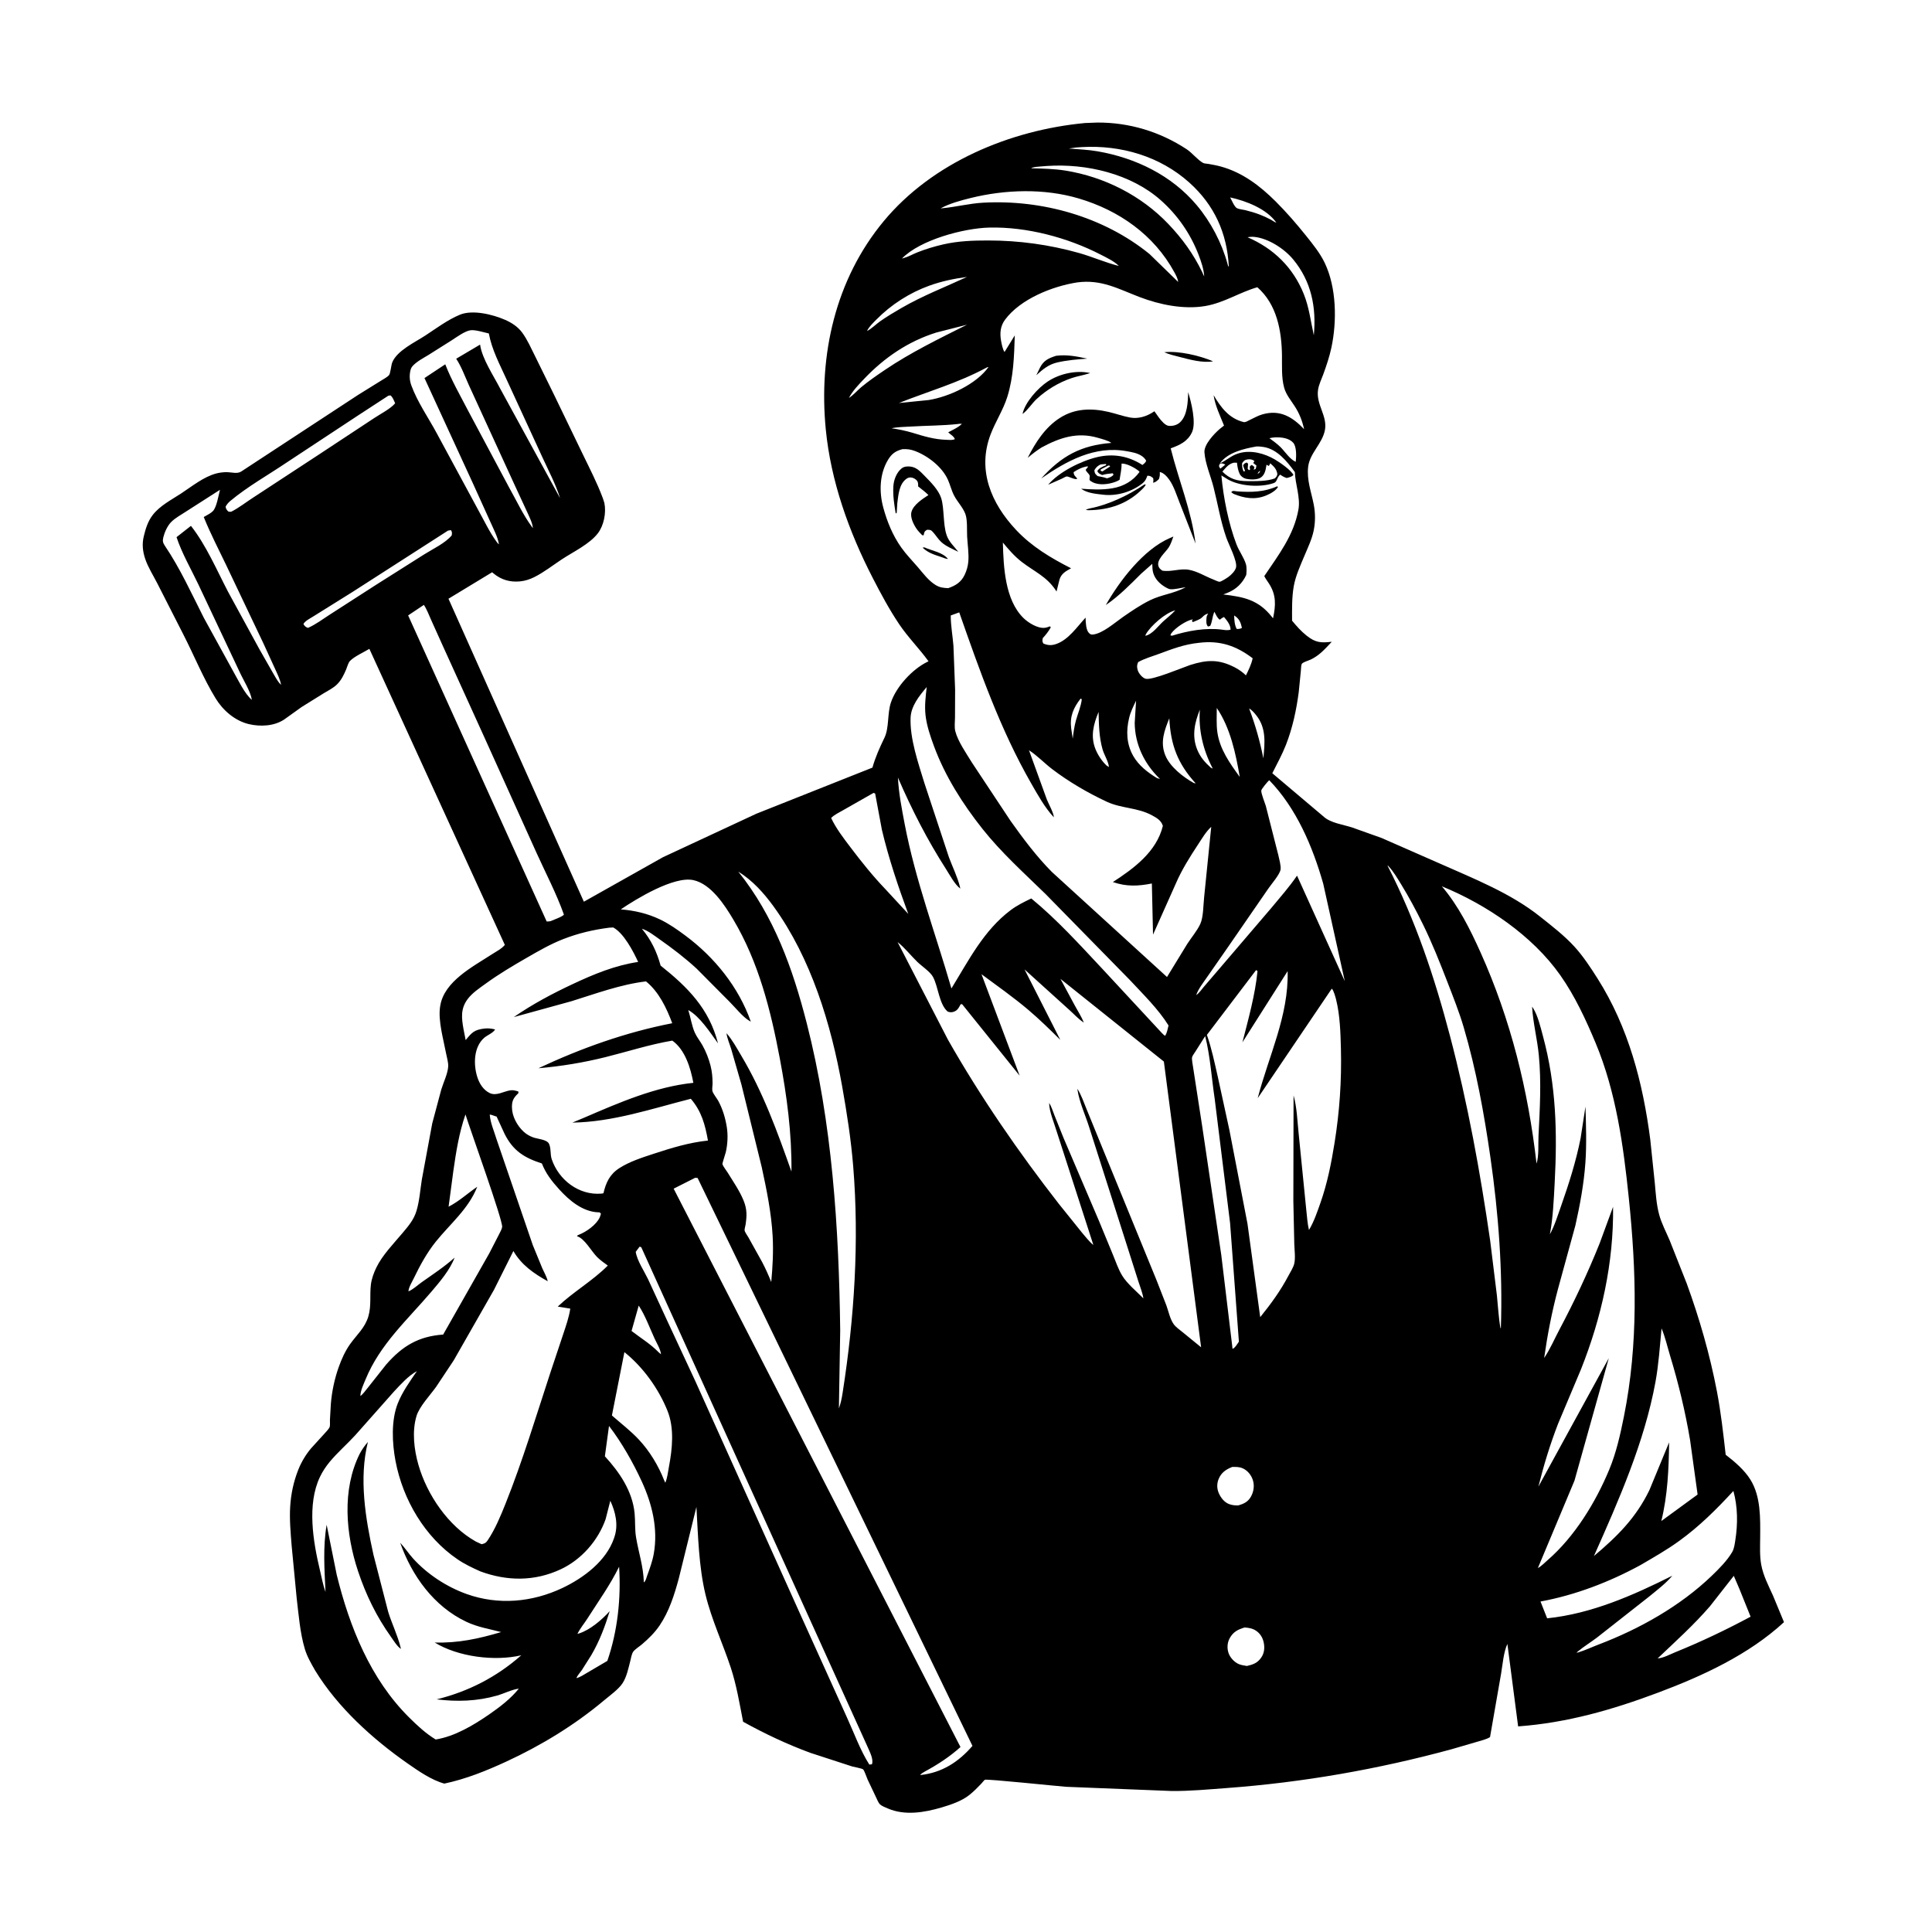 <svg version="1.1" xmlns="http://www.w3.org/2000/svg" style="display: block;" viewBox="0 0 2048 2048" width="1024" height="1024">
<path transform="translate(0,0)" fill="rgb(255,255,255)" d="M 0 0 L 0 2048 L 2048 2048 L 2048 0 L 0 0 z"/>
<path transform="translate(0,0)" fill="rgb(0,0,0)" d="M 334.115 1770.88 C 329.951 1763.59 325.564 1756.1 323.146 1748.01 C 318.011 1730.84 316.583 1711.58 314.46 1693.8 L 309.163 1638.56 C 308.076 1624.82 306.773 1610.81 307.609 1597.03 C 308.425 1583.57 311.212 1570.54 316.18 1558 C 319.387 1549.9 324.064 1542.08 329.645 1535.4 L 344.325 1519.28 C 345.81 1517.63 348.777 1514.58 349.475 1512.58 C 350.054 1510.93 349.669 1507.05 349.745 1505.21 L 350.719 1488.17 C 351.776 1475.09 354.606 1461.7 358.997 1449.32 C 361.997 1440.86 365.979 1431.96 371.238 1424.64 C 378.314 1414.79 386.882 1407.54 390.45 1395.48 C 393.813 1384.11 391.766 1373.2 393.162 1361.73 C 393.911 1355.58 396.205 1349.31 398.898 1343.75 C 405.39 1330.34 417.244 1318.33 426.778 1306.96 C 433.021 1299.51 438.634 1293.08 441.5 1283.55 C 444.682 1272.97 445.427 1261.34 447.152 1250.45 L 458.188 1190.85 L 467.753 1155.01 C 470.001 1147.59 474.671 1138.1 475.107 1130.5 C 475.354 1126.2 473.67 1120.92 472.864 1116.63 C 470.088 1101.83 464.293 1082.22 466.482 1067.36 L 466.714 1066 C 470.934 1040.27 501.188 1024.74 521.302 1011.69 C 525.721 1008.82 531.911 1005.72 535.147 1001.62 L 391.553 687.814 C 385.448 691.462 375.908 695.685 371.047 700.578 C 369.2 702.438 368.017 707.006 366.998 709.447 C 364.587 715.224 361.773 721.086 357.219 725.523 C 353.219 729.42 347.76 732.14 343 734.994 L 319.766 749.454 L 301.058 762.832 C 290.452 769.791 275.92 770.453 263.861 767.6 C 249.001 764.083 236.341 753.048 228.505 740.218 C 215.463 718.863 205.701 694.731 194.264 672.39 L 166.677 618.248 C 162.469 610.029 156.988 601.408 154.007 592.684 C 151.268 584.665 150.412 576.803 152.413 568.496 C 154.344 560.482 156.744 552.605 161.842 545.974 C 169.499 536.014 181.578 529.936 191.899 523.16 C 203.391 515.616 215.925 505.369 229.326 501.872 C 232.999 500.913 237.204 500.428 241 500.518 C 245.627 500.627 251.623 502.517 255.708 499.827 L 379.591 418.626 L 403.5 403.79 C 405.91 402.237 410.526 399.819 412.368 397.676 C 413.939 395.847 414.607 387.166 415.785 384.215 C 420.782 371.694 439.873 362.868 450.766 355.742 C 462.446 348.101 474.603 338.932 487.529 333.603 C 501.04 328.034 522.327 333.331 535.357 339.01 C 542.452 342.102 549.005 346.371 553.631 352.706 C 559.048 360.123 562.947 369.057 567.055 377.235 L 587.399 418.631 L 617.718 481.401 C 624.985 496.453 632.934 511.78 638.775 527.445 L 639.31 528.925 L 640.683 533.263 C 642.747 543.522 640.146 556.923 633.853 565.192 C 625.086 576.714 607.875 584.824 595.771 592.788 C 586.184 599.096 576.395 606.808 566.136 611.883 C 561.509 614.172 556.412 615.805 551.26 616.293 C 540.443 617.318 531.197 614.566 522.938 607.688 L 521.673 606.625 L 475.397 634.685 L 618.923 955.843 L 702.767 908.677 L 801.743 862.585 L 924.828 813.697 C 927.937 802.622 932.499 792.512 937.5 782.169 C 942.712 771.392 940.415 756.647 944.404 744.713 C 950.021 727.907 967.112 709.406 982.861 701.687 L 984.268 701.008 C 974.418 687.382 962.483 675.574 953.046 661.5 C 942.578 645.887 933.702 629.298 925.107 612.603 C 899.901 563.641 880.709 510.15 875.357 455.093 C 867.694 376.266 885.417 296.386 936.752 234.473 C 988.371 172.218 1070.89 137.858 1150.15 130.411 L 1163.36 129.913 C 1197.21 129.793 1229.45 139.557 1257.76 158.092 C 1263.85 162.074 1269.48 169.548 1275.47 172.795 C 1276.55 173.38 1279.67 173.521 1280.96 173.751 C 1285.32 174.53 1289.69 175.305 1293.97 176.472 C 1316.9 182.721 1335.58 196.919 1352.16 213.443 C 1363.56 224.807 1374.26 237.136 1384.32 249.699 C 1391.53 258.711 1399.11 268.008 1404.16 278.454 C 1416.84 304.668 1417.3 340.616 1411.33 368.524 C 1409.27 378.134 1406.06 387.675 1402.69 396.888 C 1400.74 402.208 1397.96 407.772 1397.16 413.406 C 1394.94 429.131 1407.46 440.816 1404.42 456.168 C 1401.58 470.461 1388.41 480.398 1386.7 494.793 C 1385.03 508.941 1390.08 521.566 1392.68 535.151 C 1394.38 544.036 1394.38 553.145 1392.64 562.029 C 1390.8 571.394 1386.35 580.584 1382.66 589.367 C 1378.42 599.494 1373.48 610.233 1371.5 621.078 C 1369.34 632.889 1369.62 645.987 1369.65 657.943 C 1374.3 663.617 1379.16 669.072 1384.9 673.67 C 1394.35 681.244 1400.13 681.664 1411.73 680.292 C 1404.86 687.674 1398.47 694.98 1389.12 699.291 C 1387.09 700.226 1380.5 702.144 1379.8 704.026 C 1379.14 705.837 1379.16 709.349 1378.94 711.344 L 1376.7 733.765 C 1374.2 752.719 1370.17 771.631 1363.2 789.464 C 1359.14 799.836 1353.7 809.725 1348.7 819.668 L 1403.5 865.988 C 1410.44 872.291 1423.94 874.156 1433 877.057 L 1464.43 888.251 L 1526.12 915.329 C 1562.37 931.454 1601.28 946.714 1632.51 971.599 C 1645.04 981.59 1658.16 991.639 1668.99 1003.5 C 1678.26 1013.65 1686.19 1025.78 1693.53 1037.37 C 1726.26 1089.06 1741.57 1147.87 1749.36 1208.04 L 1754.15 1253.97 C 1755.19 1265.26 1755.84 1276.75 1758.83 1287.73 C 1761.35 1297.01 1766.25 1306.13 1769.98 1315 L 1787.99 1360.53 C 1801.51 1397.6 1812.59 1436.15 1820.01 1474.94 C 1824.26 1497.18 1826.75 1519.61 1829.29 1542.09 C 1838.86 1549.47 1849.07 1558.13 1855.52 1568.49 C 1866.6 1586.29 1866 1609.36 1865.86 1629.61 C 1865.8 1639.14 1865.24 1649.31 1866.98 1658.69 C 1869.14 1670.37 1874.64 1680.77 1879.49 1691.49 L 1891.1 1719.56 C 1853.74 1754.05 1804.84 1776.57 1757.67 1794.26 C 1709.1 1812.47 1661.22 1826.24 1609.28 1830.05 L 1597.89 1742.62 C 1593.78 1751.57 1592.87 1764.45 1591.22 1774.14 L 1579.48 1841.42 C 1575.64 1843.85 1570.34 1844.94 1566.01 1846.31 L 1538.45 1854.34 C 1460.58 1875.52 1381 1889.44 1300.5 1895.4 C 1281.12 1896.83 1261.25 1898.73 1241.82 1898.53 L 1130.14 1894.08 C 1120.49 1893.38 1046.56 1885.63 1044.04 1886.61 C 1043.45 1886.84 1040.82 1890.11 1040.2 1890.77 C 1036.22 1894.97 1032.03 1899.18 1027.5 1902.79 C 1019.44 1909.22 1007.91 1913.1 998.153 1915.97 C 979.787 1921.37 959.129 1924.86 941 1917 C 938.523 1915.93 934.655 1914.46 932.778 1912.65 C 931.018 1910.94 929.529 1907 928.437 1904.77 L 919.649 1886.27 C 918.737 1884.27 916.322 1876.88 914.929 1875.62 C 913.762 1874.57 905.124 1873.05 903.217 1872.48 L 859 1858.08 C 834.448 1849.05 810.612 1837.78 787.723 1825.13 C 783.972 1805.94 780.718 1786.09 774.57 1767.52 C 766.04 1741.77 754.231 1716.7 747.863 1690.34 C 740.703 1660.7 739.997 1627.83 738.236 1597.42 L 719.547 1673.25 C 714.868 1690.51 709.336 1708.13 699.216 1723.06 C 693.967 1730.81 687.578 1736.98 680.52 1743.05 C 678.031 1745.19 672.938 1748.38 671.186 1750.95 C 669.514 1753.4 668.841 1757.97 668.093 1760.86 C 666.142 1768.39 664.318 1777.47 660.071 1784.08 C 655.838 1790.68 646.411 1797.36 640.295 1802.49 C 609.123 1828.66 573.53 1850.34 536.648 1867.37 C 515.603 1877.09 493.729 1885.9 470.995 1890.69 C 457.398 1886.96 443.651 1877.41 432.207 1869.42 C 394.879 1843.35 358.014 1809.93 334.115 1770.88 z M 996.005 221.751 L 997.052 220.905 L 998.953 220.74 C 1013.53 219.374 1027.52 215.659 1042.33 214.851 C 1104.64 211.452 1169.86 229.666 1218.6 269.339 L 1248.89 298.868 L 1249.75 299.995 L 1248.89 298.868 C 1248.47 295.157 1246.55 291.661 1244.78 288.419 C 1223.22 248.919 1186.15 222.99 1143.49 210.377 C 1106.82 199.537 1065.61 200.809 1028.74 209.952 C 1018.29 212.542 1006.53 215.711 997.052 220.905 L 996.005 221.751 z M 1352.98 236 L 1354 237 L 1355.07 237.923 L 1355.99 238.788 L 1355.07 237.923 L 1354 237 L 1352.98 236 C 1342.61 221.291 1320.86 212.955 1304.01 209.267 C 1305.55 212.066 1308.5 219.322 1311.24 220.7 C 1313.46 221.82 1317.5 222.124 1320 222.745 C 1325.15 224.025 1330.33 225.545 1335.3 227.437 C 1339.28 228.955 1343.25 230.769 1347.01 232.764 C 1348.64 233.626 1351.24 235.64 1352.98 236 z M 955.005 274.87 L 956.13 274.028 L 957.874 273.578 C 962.857 272.218 967.565 269.454 972.369 267.54 C 981.323 263.975 990.633 261.195 1000.02 259.047 C 1015.83 255.431 1031.44 254.907 1047.56 254.911 C 1080.13 254.92 1112.35 259.333 1143.71 268.16 C 1157.88 272.15 1171.8 278.369 1185.91 281.898 L 1186.99 282.753 L 1185.91 281.898 L 1185.52 281.417 C 1180.55 276.629 1172.78 272.999 1166.7 269.869 C 1131.64 251.803 1088.38 240.311 1048.77 241.236 C 1021.57 241.871 975.269 254.275 956.13 274.028 L 955.005 274.87 z M 918.065 351.974 L 919.077 350.889 C 923.647 348.692 928.738 343.542 933.046 340.53 C 940.287 335.465 947.94 330.903 955.587 326.481 C 978.178 313.416 1001.47 304.514 1024.98 293.569 C 1011.35 295.379 998.179 298.127 985.219 302.787 C 964.252 310.328 944.728 322.828 929.054 338.712 C 925.456 342.358 921.273 346.21 919.077 350.889 L 918.065 351.974 z M 952.846 427.215 L 984.438 424.059 C 1006.17 420.507 1034.83 407.299 1047.89 389.045 L 1048.98 388.056 L 1047.89 389.045 C 1046.01 389.481 1046.67 389.192 1045.07 390.053 C 1015.56 405.921 983.789 414.964 952.846 427.215 z M 899.005 422.776 L 899.892 421.808 C 904.32 419.163 908.924 413.748 913.009 410.356 C 920.914 403.794 929.46 397.932 937.964 392.174 C 965.296 373.669 995.586 358.976 1025.06 344.204 L 992.37 352.55 C 962.68 361.921 937.735 378.877 916.298 401.315 C 910.424 407.462 903.853 414.223 899.892 421.808 L 899.005 422.776 z M 1328.01 498.768 L 1329.02 498 L 1331.16 496.967 L 1331.89 493.5 L 1328.5 490.807 L 1329.77 488.71 C 1327.57 486.981 1325.37 486.636 1322.5 486.993 C 1319.49 487.369 1318.28 488.638 1316.68 491 C 1316.6 494.479 1316.81 496.579 1318.25 499.768 L 1319.86 499.253 C 1318.99 497.325 1318.4 495.513 1317.76 493.5 C 1318.79 491.132 1319.3 491.387 1321.5 490.244 L 1323.02 491.5 L 1322.61 497 L 1324 498.42 L 1325.32 497.5 C 1324.51 495.372 1324.66 496.531 1325.09 494 L 1327 492.847 L 1329.77 495 L 1329.02 498 L 1328.01 498.768 z M 1332.01 502.755 L 1333 502 L 1334.57 501.559 L 1335.99 499.005 C 1334.26 499.859 1334.09 500.462 1333 502 L 1332.01 502.755 z M 564.902 559.867 L 565.754 560.995 L 564.902 559.867 C 564.314 554.048 561.486 548.717 559.122 543.442 L 546.033 515.173 L 518.219 454.513 L 496.863 407.899 C 492.825 398.962 489.002 388.394 483.588 380.273 L 508.918 365.293 L 509.059 366.252 C 511.441 380.752 523.023 398.074 529.825 411.211 L 593.696 528.051 C 589.017 512.981 581.241 498.48 574.692 484.143 L 536.895 402.026 C 529.657 386.073 521.392 370.798 518.19 353.47 C 513.076 352.371 503.848 349.397 498.79 350.079 C 492.856 350.878 483.984 357.393 478.998 360.613 L 454.262 376.223 C 448.642 379.647 442.229 382.918 437.672 387.709 C 435.999 389.468 435.356 391.155 434.892 393.5 C 433.859 398.716 434.239 403.601 436.059 408.602 C 442.51 426.332 454.423 443.23 463.316 459.893 L 506.819 540.384 C 512.947 551.376 519.037 564.305 526.445 574.372 C 527.159 575.342 527.905 576.332 528.922 576.988 L 529.75 577.995 L 528.922 576.988 C 527.646 569.171 523.328 561.212 520.155 553.988 L 501.133 512 L 449.967 400.762 L 471.991 386.183 C 478.615 403.222 487.979 419.421 496.376 435.654 L 539.711 516.802 C 547.334 530.369 554.629 546.009 563.83 558.446 L 564.902 559.867 z M 1214.08 673.969 C 1221.49 672.526 1227.67 663.623 1233.12 658.64 C 1237.37 654.75 1242.01 651.277 1245.88 646.992 L 1246.99 646.141 L 1245.88 646.992 C 1235.72 649.313 1219.48 663.547 1214.56 672.526 L 1214.08 673.969 L 1213.14 674.905 L 1214.08 673.969 z M 297.952 725.952 L 298.751 726.995 L 297.952 725.952 C 296.843 719.897 294.005 714.403 291.5 708.821 L 279.237 682.023 L 239.683 598.864 C 231.596 582.058 222.951 565.371 215.981 548.061 L 217.734 547.072 C 220.335 545.591 223.597 543.952 225.685 541.793 C 229.718 537.623 231.63 524.972 233.197 519.208 L 197.071 542.34 C 191.996 545.719 185.545 549.128 181.351 553.472 C 177.39 557.574 174.425 564.177 173.091 569.719 C 172.201 573.413 172.685 575.455 174.762 578.531 C 190.993 602.566 202.961 629.034 216.035 654.866 L 247.544 712.217 C 252.564 720.977 259.344 735.489 266.996 741.88 L 267.854 742.995 L 266.996 741.88 C 265.57 732.747 257.92 720.877 254.031 712.342 L 210.134 619.225 C 202.339 602.911 192.856 586.567 187.139 569.41 L 202.411 557.435 C 218.46 577.835 229.732 604.231 241.722 627.256 L 275.007 688.22 L 288.935 712.634 C 291.34 716.607 293.765 721.59 296.97 724.956 L 297.952 725.952 z M 1324.13 751.058 C 1330.71 768.464 1335.56 785.581 1339.22 803.846 C 1340.74 787.737 1342.56 771.791 1331.61 758.169 C 1329.63 755.703 1326.96 752.489 1324.13 751.058 L 1323.24 750.005 L 1324.13 751.058 z M 1231.56 1094.97 C 1232.63 1096.17 1233.71 1097.08 1235 1098.05 C 1237.16 1095 1237.74 1090.67 1238.69 1087.06 C 1228 1069.78 1211.54 1053.75 1197.67 1038.83 L 1108.39 947.758 C 1085.35 925.265 1061.6 904.016 1041.5 878.693 C 1020.47 852.195 1001.88 822.903 990.099 791.081 C 986.192 780.53 982.339 769.242 981.086 758.007 C 979.976 748.054 981.246 738.166 982.358 728.27 C 978.317 733.123 974.236 737.956 971.019 743.411 C 967.921 748.662 965.564 754.337 965.28 760.5 C 964.256 782.692 973.468 809.079 979.865 830 L 1005.86 908.598 C 1009.57 918.742 1015.08 929.751 1017.57 940.128 L 1017.98 941.967 C 1012.11 937.58 1007.06 927.923 1003.11 921.755 C 982.977 890.364 966.674 858.457 951.85 824.274 C 952.663 840.767 955.924 857.425 959.02 873.626 C 970.446 933.407 991.742 989.617 1008.54 1047.81 C 1026.81 1018.09 1042.73 986.295 1071.37 964.785 C 1078.16 959.686 1085.57 956.056 1093.21 952.407 C 1120.51 974.861 1144.29 1001.15 1168.41 1026.88 L 1231.56 1094.97 z M 1267.01 1055.99 L 1268.02 1054.85 C 1271.16 1052.77 1273.95 1048.6 1276.43 1045.7 L 1293.25 1026.1 L 1347.74 962.374 C 1357.01 951.195 1366.72 940.231 1374.91 928.227 L 1425.55 1040.11 L 1402.67 936.743 C 1391.45 897.34 1374.24 856.768 1345.44 827.042 C 1343.88 828.268 1337.24 836.311 1337.02 837.95 C 1336.64 840.904 1340.85 851.059 1341.79 854.233 L 1355.13 906.667 C 1355.93 910.497 1358.09 917.939 1357.44 921.785 C 1356.53 927.136 1347.91 936.942 1344.71 941.597 L 1301.77 1003.86 L 1279.23 1036.25 C 1275.25 1042.07 1270.33 1048.18 1268.02 1054.85 L 1267.01 1055.99 z M 1669.01 1569.55 L 1630.21 1662.2 C 1633.8 1660.36 1637.4 1656.53 1640.49 1653.86 C 1669.21 1628.93 1691.4 1592.65 1705.9 1557.74 C 1713.35 1539.8 1717.62 1520.49 1721.43 1501.5 C 1736.87 1424.6 1734.6 1347.23 1726.57 1269.59 C 1720.84 1214.21 1713.08 1157.56 1691.48 1105.78 C 1681.12 1080.97 1669.51 1055.84 1654 1033.81 C 1624.36 991.682 1575.68 958.887 1528.4 939.501 C 1545.94 960.044 1558.3 984.852 1569.33 1009.36 C 1601.52 1080.91 1619.93 1155.69 1628.79 1233.48 C 1631.45 1225.34 1630.45 1212.76 1630.88 1204 C 1632.3 1175.19 1633.97 1147.46 1631.22 1118.58 C 1629.58 1101.48 1625.01 1084.12 1624.09 1067.16 L 1625.24 1068.79 C 1630.38 1077.08 1633.07 1089.01 1635.62 1098.43 C 1649.69 1150.35 1650.87 1200.8 1648.01 1254.08 C 1647.04 1272.01 1646.28 1290.79 1642.93 1308.44 C 1648.04 1299.09 1651.39 1288.1 1654.94 1278.02 C 1663.13 1254.79 1670.73 1230.75 1675.51 1206.55 L 1680.67 1172.99 C 1681.24 1192.84 1681.99 1213.12 1680.55 1232.93 C 1678.96 1255.04 1674.83 1277.39 1669.98 1299 L 1651.51 1366.43 C 1645.06 1390.56 1640.38 1414.82 1636.87 1439.51 C 1643.11 1430.38 1647.81 1419.29 1653.01 1409.5 C 1668.82 1379.72 1683.14 1349.33 1695.69 1318.02 L 1709.92 1279.28 C 1710.66 1338.41 1697.71 1396.72 1675.92 1451.5 L 1651.72 1509 C 1643.23 1530.89 1636.42 1553.15 1630.75 1575.92 L 1705.39 1439.68 L 1669.01 1569.55 z M 770.098 1095.23 C 776.261 1102.19 780.966 1110.98 785.725 1118.96 C 808.96 1157.93 823.913 1199.43 838.973 1241.94 C 839.392 1201.27 834.15 1161.9 826.63 1122 C 816.985 1070.83 804.127 1019.72 777.21 974.54 C 768.112 959.271 753.708 937 734.959 932.963 C 714.327 928.522 674.586 952.754 658.056 963.981 C 672.603 965.136 686.512 968.353 699.741 974.695 C 709.363 979.308 718.013 985.435 726.547 991.779 C 757.44 1014.74 782.974 1046.29 795.892 1082.96 L 794.553 1082.23 C 787.474 1078.19 779.428 1067.99 773.457 1062.02 L 738.388 1026.73 C 726.146 1015.47 712.863 1005.3 699.248 995.758 C 693.783 991.928 686.899 986.405 680.421 984.539 C 690.255 996.302 696.202 1008.84 700.282 1023.58 C 729.153 1046.55 751.752 1069.29 761.133 1106.01 C 752.813 1094.59 742.086 1077.65 729.597 1070.68 C 732.032 1078.26 733.306 1087.37 736.461 1094.5 C 738.605 1099.34 742.113 1103.54 744.69 1108.15 C 748.355 1114.71 751.414 1122.51 753.239 1129.78 C 754.817 1136.07 755.301 1141.84 755.353 1148.29 C 755.372 1150.68 754.692 1154.26 755.15 1156.42 C 755.739 1159.19 760.012 1164.36 761.499 1167.15 C 766.122 1175.82 768.787 1184.75 770.384 1194.42 C 771.823 1203.14 771.347 1212.93 769.343 1221.5 C 768.968 1223.11 765.586 1233.15 765.818 1234 C 766.479 1236.42 769.882 1240.59 771.274 1242.86 C 777.124 1252.39 784.01 1262.26 788.225 1272.62 C 791.991 1281.88 791.795 1288.9 790.289 1298.43 C 790.056 1299.91 789.091 1303.02 789.317 1304.36 C 789.634 1306.24 792.31 1309.79 793.367 1311.71 L 807.846 1337.73 C 811.51 1344.66 814.637 1351.73 817.552 1359 C 819.037 1342.85 819.944 1326.66 819.044 1310.44 C 817.674 1285.72 812.69 1261.29 807.449 1237.15 L 785.951 1149.69 L 775.082 1111.98 C 773.466 1106.63 770.797 1100.68 770.098 1095.23 z M 1142.05 1154.13 C 1146.24 1160.7 1148.86 1168.51 1151.8 1175.72 L 1167.33 1213.8 L 1225.96 1357 L 1236.38 1383.71 C 1238.64 1389.93 1240.3 1398.35 1244.2 1403.73 C 1246.5 1406.92 1250.52 1409.61 1253.58 1412.14 L 1273.23 1428.17 L 1233.75 1125.3 L 1124.12 1037.64 L 1139.38 1065.94 C 1142.6 1071.96 1146.39 1077.63 1148.93 1083.98 L 1147.61 1083.09 C 1142.55 1079.6 1138.08 1074.6 1133.46 1070.5 L 1086.06 1027.64 L 1123.96 1102.3 C 1112.94 1091.37 1101.73 1080.36 1089.88 1070.34 C 1074.26 1057.14 1056.9 1044.89 1040.42 1032.7 L 1080.88 1140.27 L 1019.91 1064.5 L 1018.37 1064.5 C 1016.26 1068.34 1015.03 1071.36 1010.45 1072.68 C 1008.22 1073.32 1006.62 1073.03 1004.5 1072.27 C 995.381 1064.35 994.658 1045.87 988.938 1035.42 C 986.021 1030.08 976.779 1023.91 972.263 1019.5 C 965.377 1012.78 958.989 1004.55 951.473 998.628 L 976.891 1047.9 L 1004.86 1102.12 C 1039.23 1162.63 1079.85 1221.53 1122.61 1276.38 L 1147.4 1307.2 C 1151.03 1311.38 1154.74 1316.33 1159.03 1319.77 L 1120.29 1199.86 C 1117.67 1191 1112.1 1178.02 1112.13 1169.18 C 1114.55 1172.85 1116.09 1178.02 1117.71 1182.12 L 1127.38 1206.24 L 1165.09 1294.53 L 1179.78 1330.15 C 1182.76 1337.36 1185.45 1345.45 1189.5 1352.09 C 1194.83 1360.84 1204.83 1368.97 1212.04 1376.33 C 1211.16 1370.39 1208.53 1364.09 1206.72 1358.34 L 1195.76 1323.88 L 1154.77 1195.47 C 1150.87 1182.89 1144.18 1168.46 1142.25 1155.62 L 1142.05 1154.13 z M 505.884 1258.02 C 496.725 1281.45 477.351 1297.13 461.99 1316.19 C 452.642 1327.8 445.087 1341.6 438.656 1354.99 C 436.767 1358.92 433.131 1364.7 432.984 1368.9 L 432.148 1369.81 L 432.984 1368.9 C 437.735 1367.01 442.759 1362.23 447.027 1359.21 C 458.84 1350.85 471.088 1342.85 481.875 1333.16 C 477.013 1346.14 466.196 1358.8 457.282 1369.27 C 431.843 1399.14 402.727 1425.05 387.541 1462.16 C 385.465 1467.23 381.992 1474.4 382.028 1479.87 L 381.247 1480.99 L 382.028 1479.87 C 384.851 1477.8 387.391 1474.08 389.639 1471.38 L 409.33 1446.5 C 426.491 1426.84 443.599 1416.54 469.769 1414.69 L 518.651 1328.58 L 528.81 1308.84 C 529.872 1306.62 531.948 1303.12 532.304 1300.74 C 533.301 1294.09 498.236 1196.87 493.413 1181.34 C 486.651 1200.82 483.492 1220.85 480.575 1241.2 L 475.526 1279.15 C 486.82 1273.35 495.587 1265.06 505.884 1258.02 z M 611.104 1732.87 L 612.085 1732 L 613.735 1731.53 C 625.48 1727.86 638.141 1716.96 646.295 1707.92 C 641.22 1724.4 635.578 1739.46 626.86 1754.42 L 616.766 1770.39 C 615.085 1772.8 611.907 1776.22 611.049 1778.91 L 610.087 1779.76 L 611.049 1778.91 C 615.242 1777.81 619.13 1775.08 622.86 1772.92 L 643.804 1760.62 C 654.694 1729.16 658.44 1693.9 656.276 1660.78 C 646.717 1680.27 634.4 1697.33 622.777 1715.58 C 619.285 1721.06 614.931 1726.15 612.085 1732 L 611.104 1732.87 z M 1670.01 1752.75 L 1671.13 1751.86 C 1671.96 1751.79 1672.43 1751.78 1673.29 1751.52 C 1680.55 1749.31 1687.87 1745.82 1695 1743.1 C 1738.03 1726.7 1781.13 1702.5 1814.51 1670.42 C 1822.05 1663.18 1830.85 1654.36 1836.16 1645.27 C 1838.3 1641.61 1838.84 1636.86 1839.5 1632.72 C 1842.23 1615.49 1842.12 1597.33 1837.48 1580.48 C 1819.43 1600.07 1801.38 1618.02 1779.71 1633.68 C 1766.74 1643.06 1752.67 1651.04 1738.85 1659.11 C 1706.12 1676.97 1669.75 1690.93 1633.01 1697.67 L 1640.03 1715.49 C 1687.15 1710.58 1730.84 1691.28 1772.73 1670.32 C 1766.02 1678.43 1756.11 1685.89 1747.96 1692.59 L 1693 1735.79 C 1686.32 1740.87 1678.75 1745.46 1672.37 1750.8 L 1671.13 1751.86 L 1670.01 1752.75 z M 1756.13 1758.79 L 1757.16 1757.98 C 1763.17 1757.64 1770.51 1753.59 1776.18 1751.29 C 1803.42 1740.25 1829.8 1727.63 1855.71 1713.76 L 1843.8 1684.22 L 1837.9 1670.45 L 1812.65 1702.68 C 1795.31 1722.71 1776.29 1739.82 1757.16 1757.98 L 1756.13 1758.79 z M 509.211 1665.74 C 500.907 1662.02 492.708 1658.16 485.158 1653.04 C 450.25 1629.37 427.026 1589.6 419.256 1548.69 C 415.677 1529.86 414.48 1505.71 421.71 1487.53 C 426.562 1475.33 434.58 1464.21 441.954 1453.43 C 432.789 1458.47 424.967 1467.28 417.842 1474.87 L 376.46 1521.55 C 367.713 1531.08 357.696 1539.7 349.47 1549.66 C 345.414 1554.57 341.906 1559.84 339.159 1565.59 C 325.265 1594.69 331.887 1634.07 339.103 1664.34 C 340.949 1672.08 342.385 1680.11 345.059 1687.6 C 343.958 1663.59 342.2 1640.24 346.259 1616.32 L 356.942 1669.37 C 370.533 1724.58 392.692 1779.88 433.654 1820.54 C 442.336 1829.16 451.341 1837.58 461.845 1843.94 C 482.229 1840.67 502.342 1828.56 519.059 1816.98 C 530.079 1809.35 541.516 1800.55 549.965 1790.05 L 550.939 1789.24 L 549.965 1790.05 C 542.776 1790.87 534.09 1795.33 526.959 1797.36 C 505.673 1803.44 484.669 1804.02 462.845 1801.41 C 496.674 1793.02 526.397 1777.73 552.574 1754.67 C 524.326 1761.26 485.624 1756.37 460.803 1741.14 C 485.743 1741.87 507.484 1737.1 531.274 1730.06 C 518.377 1726.65 506.57 1724.95 494.271 1719.13 C 459.913 1702.85 436.632 1670.51 424.2 1635.37 C 429.125 1640.53 433.028 1646.73 437.849 1652.05 C 452.938 1668.7 473.303 1682.06 494.44 1689.66 C 528.201 1701.79 564.191 1698.5 596.215 1683.32 C 618.453 1672.78 642.482 1654.92 650.83 1630.74 L 651.348 1629.16 C 655.653 1616.33 652.444 1602.78 646.96 1590.88 L 641.947 1610.5 C 633.939 1633.16 616.341 1653.22 594.5 1663.46 C 566.703 1676.48 537.676 1676.21 509.211 1665.74 z M 1140.48 156.368 L 1133 157.436 C 1143.15 158.253 1153.5 158.661 1163.54 160.407 C 1203.87 167.424 1241.92 185.836 1268.56 217.464 C 1283.45 235.135 1295.18 257.487 1301.25 279.813 L 1301.87 282.099 L 1302.6 282.5 C 1300.71 247.131 1287.29 217.355 1260.73 193.54 C 1229.6 165.631 1188.3 153.577 1146.85 155.927 L 1140.48 156.368 z M 1104.14 176.381 C 1100.87 176.772 1095.76 176.678 1093 178.357 C 1105.21 178.709 1117.41 178.913 1129.49 180.85 C 1170.62 187.444 1209.81 207.303 1238.56 237.5 C 1253.24 252.91 1264.95 269.039 1274.26 288.2 C 1274.98 289.825 1275.63 291.454 1276.51 292.995 C 1276.07 285.238 1273.22 276.963 1270.41 269.738 C 1261.77 247.513 1248.32 228.104 1230.5 212.273 C 1198.86 184.157 1151.44 173.148 1110.07 175.931 L 1104.14 176.381 z M 1322.45 251.5 C 1350 263.33 1370.69 283.498 1381.99 311.5 C 1387.75 325.793 1389.38 340.551 1392.7 355.412 C 1395.49 325.748 1390.17 298.355 1370.76 274.918 C 1361.43 263.648 1344.43 252.605 1329.62 251.127 C 1327.26 250.891 1324.79 251.049 1322.45 251.5 z M 1142.07 299.333 C 1115.86 303.337 1081.67 316.873 1065.35 338.943 C 1060.37 345.682 1059.72 353.246 1061.18 361.331 C 1061.77 364.602 1062.93 370.499 1064.85 373.131 L 1075.71 355.547 C 1075 377.517 1074.43 399.448 1067.81 420.614 C 1063.48 434.472 1055.28 446.853 1050.11 460.396 C 1035.64 498.314 1050.68 533.617 1077.07 561.717 C 1093.78 579.512 1113.79 591.386 1135.39 602.407 L 1134.22 603.039 C 1129.06 605.886 1124.85 608.534 1123.08 614.477 L 1119.97 627.017 L 1119.26 625.923 C 1109.5 611.023 1096.37 605.953 1082.9 595.5 C 1075.4 589.681 1069.1 582.405 1063.08 575.113 C 1063.76 600.821 1065.25 635.881 1084.91 655.132 C 1090.05 660.165 1100.05 666.397 1107.56 665.5 C 1109.41 665.279 1111.26 664.593 1113 663.947 L 1113.89 665 C 1111.42 669.409 1108.71 672.785 1105.34 676.5 C 1104.95 679.261 1104.68 679.681 1105.95 682.107 C 1110.82 684.25 1114.93 684.378 1119.98 682.546 C 1132.88 677.877 1141.73 664.421 1150.76 654.72 L 1150.79 655.864 C 1150.92 659.924 1151.21 667.727 1154.21 670.852 C 1155.7 672.403 1156.63 672.869 1158.69 672.624 C 1169.1 671.385 1181.7 660.064 1190.44 654.001 C 1199.56 647.679 1208.74 641.426 1218.69 636.463 C 1231.1 630.27 1244.62 629.256 1256.9 622.462 C 1252.33 623.053 1244.62 625.137 1240.28 624.548 C 1237.77 624.207 1233.1 621.128 1231.09 619.506 C 1225.78 615.212 1222.2 609.794 1221.68 602.895 L 1221.44 597.701 L 1209.71 608.08 C 1197.79 619.943 1186.16 631.867 1172.21 641.377 C 1186.76 615.736 1212.28 582.253 1240.17 570.35 L 1243.84 568.749 C 1242.43 572.57 1241.09 576.929 1238.85 580.343 C 1235.09 586.071 1225.22 593.714 1228.25 600.807 C 1229.07 602.732 1230.39 603.618 1232 604.873 C 1241.21 606.594 1250.84 602.281 1260.3 604.008 C 1269.52 605.691 1277.36 610.851 1285.97 614.205 C 1287.31 614.725 1291.51 616.768 1292.75 616.718 C 1294.53 616.645 1300.7 612.634 1302.25 611.502 C 1305.2 609.339 1309.4 605.232 1310.25 601.502 C 1311.79 594.79 1302.37 576.897 1299.97 570 C 1293.78 552.277 1290.99 534.454 1286.41 516.429 C 1283.4 504.56 1277.66 491.708 1276.76 479.517 C 1276.15 471.234 1287.18 459.709 1292.86 454.804 L 1297.52 451.11 C 1293.36 440.756 1288.12 430.008 1286.47 418.893 C 1294.08 431.789 1302.7 443.452 1318.09 447.375 C 1320.31 447.941 1322.63 446.205 1324.69 445.235 C 1329.23 443.096 1333.63 440.522 1338.48 439.164 C 1356.97 433.99 1370.08 442.003 1382.4 454.94 C 1380.38 445.868 1377.46 438.427 1372.42 430.593 C 1368.36 424.294 1363.25 418.296 1361.24 410.934 C 1358.26 399.963 1359.09 388.031 1358.94 376.759 C 1358.59 350.605 1353.53 322.556 1332.82 304.494 C 1313.83 309.919 1297.67 320.955 1277.76 324.38 C 1255.03 328.29 1229.4 323.062 1208.07 314.906 C 1185.32 306.206 1167.67 295.999 1142.07 299.333 z M 411.594 419.5 L 379.564 440.385 L 303.432 490.578 C 283.815 503.802 262.29 515.851 244.142 531.023 C 241.976 532.835 240.568 534.567 239.168 537 C 239.447 539.528 240.265 540.366 241.959 542.205 C 243.495 542.545 243.951 542.72 245.5 542.254 C 253.771 537.987 261.203 532.037 269.052 527.019 L 337.518 482.184 L 396.766 443.117 C 403.207 438.809 414.043 433.329 418.878 427.493 C 417.605 424.767 416.331 420.845 413.852 419.112 L 411.594 419.5 z M 1015.78 449.428 C 998.926 451.283 982.103 451.14 965.204 452.174 C 958.598 452.578 951.433 452.583 945.004 453.983 C 952.64 455.07 959.782 456.55 967.172 458.717 C 979.313 462.451 990.469 465.855 1003.29 466.223 C 1006.41 466.313 1009.32 466.824 1012.19 465.5 C 1011.16 462.427 1007.41 460.524 1005.12 458.294 C 1009.8 455.694 1015.96 453.134 1019.65 449.271 C 1018.46 449.275 1016.91 449.093 1015.78 449.428 z M 1345.63 464.5 C 1349.57 467.441 1353.77 470.386 1357.28 473.835 C 1362.02 478.507 1367.38 487.046 1373.54 489.5 C 1374.14 483.97 1374.62 473.448 1370.77 469.229 C 1366.2 464.218 1358 463.372 1351.64 463.628 C 1349.55 463.712 1347.66 464.054 1345.63 464.5 z M 1331.83 473.282 C 1318.43 475.683 1301.56 479.524 1293.18 491.125 C 1299.94 488.239 1305.03 483.062 1312 480.889 L 1313.43 480.433 C 1326.04 476.713 1340.49 480.609 1351.5 487.113 C 1356.82 490.257 1368.57 498.33 1371.1 503.5 C 1368.93 505.663 1366.91 505.855 1364 506.709 C 1361.19 505.832 1359.42 504.797 1357 503.109 C 1354.95 504.896 1354.35 506.856 1353.2 509.224 C 1352.36 510.939 1351.57 511.628 1349.75 512.236 C 1335.96 516.855 1314.6 515.503 1301.77 508.312 L 1294.73 503.966 C 1296.84 527.564 1302.25 554.785 1310.71 577.029 C 1313.4 584.112 1318.48 590.808 1320.65 597.796 C 1321.73 601.264 1321.44 605.877 1321.07 609.457 C 1317.05 618.193 1310.49 624.672 1301.5 628.266 L 1296.73 630.16 C 1318.73 632.769 1333.94 635.855 1348.25 653.895 L 1349.47 655.448 C 1352.38 641.763 1353.06 630.721 1345.1 618.51 C 1343.41 615.915 1341.57 613.477 1340.19 610.7 C 1355.29 588.258 1371.48 567.501 1376.38 540.195 C 1378.68 527.364 1373.04 513.389 1372.6 500.421 C 1364.41 489.167 1353.69 475.833 1339 473.764 C 1336.66 473.434 1334.19 473.152 1331.83 473.282 z M 956.597 476.145 C 949.375 478.022 945.245 480.976 941.36 487.401 C 932.25 502.468 931.811 521.485 936.315 538.074 C 940.371 553.02 946.367 567.626 955.332 580.314 C 960.53 587.671 966.966 594.238 972.836 601.061 C 978.571 607.727 984.273 615.635 991.924 620.229 C 996.346 622.884 1000.08 623.223 1005.12 623.475 C 1013.03 620.785 1018.83 617.146 1022.56 609.376 C 1024.68 604.955 1026.02 600.26 1026.45 595.375 C 1027.21 586.794 1025.64 577.349 1025.2 568.707 C 1024.85 561.813 1025.7 550.852 1023.21 544.504 C 1020.51 537.62 1014.84 531.917 1011.42 525.379 C 1008.58 519.938 1007.31 514.095 1004.83 508.565 C 998.71 494.918 983.717 483.323 970 478.118 C 965.351 476.354 961.541 475.864 956.597 476.145 z M 1307.77 490.5 C 1302.22 491.854 1299.38 495.822 1295.79 499.919 C 1303.72 507.837 1311.26 509.965 1322.37 510.013 C 1331.41 510.052 1343.02 510.294 1351.5 507.075 C 1353.15 505.232 1353.62 504.896 1354.05 502.5 C 1353.21 497.142 1350.43 494.598 1346.5 491.107 L 1346.1 491.997 C 1345.51 493.255 1345.77 492.768 1345 493.915 L 1342.5 492.64 L 1342.31 494.014 C 1341.59 498.562 1340.63 503.36 1336.55 506.176 C 1332.72 508.815 1324.92 508.542 1320.53 507.43 C 1318.04 506.798 1315.34 504.812 1314.18 502.5 C 1312.4 498.935 1311.65 494.446 1311.24 490.5 C 1310.07 490.464 1308.94 490.404 1307.77 490.5 z M 1293.16 491.5 L 1292.12 494.016 L 1293.5 496.793 C 1294.53 496.056 1295.54 495.383 1296.45 494.5 L 1298.91 492.5 C 1296.47 491.515 1295.8 490.715 1293.16 491.5 z M 474.855 562.5 L 373.948 627.325 L 332.368 653.273 C 329.342 655.25 323.21 658.211 321.651 661.5 C 322.887 663.663 324.053 664.84 326.5 665.564 C 334.845 661.945 342.368 656.101 350.03 651.225 L 398.789 619.837 L 449.732 587.636 C 458.86 581.886 472.032 575.747 478.861 567.5 C 479.165 564.683 479.429 564.321 478.006 561.927 L 474.855 562.5 z M 449.322 641.207 L 432.645 652.367 L 579.5 976.81 C 580.903 976.802 582.049 976.751 583.439 976.5 C 586.199 975.297 596.639 971.645 597.757 969.485 C 589.913 947.365 578.538 925.721 568.847 904.31 L 513.627 781.969 L 469.392 684.604 L 457.056 657.224 C 454.705 651.995 452.492 645.953 449.322 641.207 z M 1287.3 648.5 L 1286.78 649.797 C 1285.04 654.322 1285.04 659.064 1282.85 663.5 L 1280.5 664.162 C 1278.27 661.704 1278.76 658.276 1278.95 655.004 C 1279.06 653.054 1279.72 651.965 1280.76 650.376 C 1277.77 651.098 1276.38 652.266 1274.28 654.432 C 1272.08 656.7 1267.4 658.151 1264.5 659.448 L 1263.41 658.171 L 1264.49 656.5 C 1257.61 657.666 1246.12 665.334 1241.88 671.044 C 1240.97 672.272 1241.23 671.955 1240.73 673.588 L 1242.5 673.868 C 1259.01 668.678 1278.23 665.145 1295.56 667.482 C 1298.68 667.904 1301.42 668.415 1304.5 667.449 C 1304.37 662.286 1300.71 657.838 1297.5 654.055 C 1295.67 654.854 1294.55 655.699 1293 656.914 C 1290.08 654.831 1289.01 651.523 1287.3 648.5 z M 1016.84 649.158 L 1007.83 652.423 C 1007.8 663.194 1009.87 673.998 1010.7 684.737 L 1012.46 730.989 L 1012.34 760.701 C 1012.29 765.066 1011.55 770.892 1012.65 775.111 C 1015.51 786.148 1024.35 798.616 1030.24 808.299 L 1071.18 870.098 C 1084.64 889.031 1098.64 907.779 1115.03 924.3 L 1237.08 1035.66 L 1258.56 1000.56 C 1262.9 993.832 1268.91 986.798 1272.28 979.608 C 1275.73 972.238 1275.52 959.228 1276.45 950.872 L 1283.96 876.475 C 1278.43 881.509 1274.2 888.791 1270.09 895.025 C 1261.32 908.346 1252.68 922.055 1246.36 936.746 L 1222.26 990.735 L 1221.02 936.533 C 1206.33 939.429 1194.05 939.975 1179.7 935.008 C 1202.02 920.523 1225.95 902.932 1232.68 875.5 C 1230.97 869.717 1226.25 867.043 1221.23 864.314 C 1205.65 855.847 1188.93 857.188 1173.19 849.85 C 1153.24 840.549 1132.93 828.682 1115.43 815.368 C 1107.15 809.071 1099.45 800.838 1090.77 795.309 L 1109.69 847.462 C 1111.43 851.93 1117.1 861.951 1117.1 866.368 C 1107.44 855.981 1100.06 842.569 1093.02 830.288 C 1060.33 773.263 1038.5 710.964 1016.84 649.158 z M 1308.27 652.5 C 1308.33 656.824 1308.75 663.055 1311.01 666.741 C 1313.35 666.667 1314.39 666.744 1316.5 665.632 C 1315.27 659.954 1313.74 655.96 1308.66 652.666 L 1308.27 652.5 z M 1271.07 681.391 C 1255.05 683.031 1242.86 687.884 1227.87 693.384 C 1220.74 696.001 1213.14 698.15 1206.5 701.852 C 1205.09 704.936 1205.05 707.143 1206.06 710.5 C 1207.05 713.83 1211.02 718.705 1214.56 719.543 C 1221.55 721.196 1252.98 707.901 1261.61 704.939 C 1279.48 699.268 1291.94 698.703 1308.85 707.405 C 1313.14 709.61 1317.29 712.566 1320.75 715.92 C 1323.71 709.922 1326.44 704.381 1327.88 697.801 C 1310.31 684.481 1293.21 678.695 1271.07 681.391 z M 1145.51 740.5 C 1137.84 750.411 1133.9 759.351 1135.5 772.124 L 1137.13 782.999 C 1137.95 776.47 1138.79 769.967 1140.56 763.614 C 1142.6 756.288 1145.9 748.851 1146.74 741.281 L 1145.51 740.5 z M 1204.29 742.75 C 1201.38 748.764 1198.51 754.477 1196.93 761 C 1193.58 774.795 1194.1 788.689 1201.23 801.262 C 1207.06 811.535 1216.61 818.788 1226.52 824.87 L 1229.65 825.706 L 1228.96 825.05 C 1212.95 809.484 1203.06 788.912 1202.83 766.407 L 1204.29 742.75 z M 1289.83 750.474 C 1289.88 758.788 1289.26 767.946 1290.44 776.15 C 1293.07 794.428 1303.65 809.028 1314.19 823.568 C 1309.98 798.841 1304.2 771.563 1289.83 750.474 z M 1271.91 752.247 C 1266.32 766.083 1263.24 780.072 1269.07 794.552 C 1272.26 802.475 1277.22 808.113 1283.5 813.756 L 1285.62 814.752 L 1285.13 813.828 C 1275.25 794.7 1270.29 773.718 1271.91 752.247 z M 1164.55 754.666 C 1159.11 767.793 1155.7 780.654 1161.41 794.5 C 1163.9 800.525 1168.21 807.046 1173.01 811.5 L 1175.5 813.087 C 1175.09 807.34 1170.41 800.187 1168.74 794.305 C 1165.04 781.337 1164.84 768.039 1164.55 754.666 z M 1239.52 761.456 C 1234.2 774.466 1229.6 786.964 1235.33 800.808 C 1240.42 813.097 1254.16 823.666 1265.42 830.011 L 1267.5 830.446 C 1248.35 809.383 1240.95 789.736 1239.52 761.456 z M 925.997 840.5 L 893.643 858.903 C 889.633 861.27 884.177 863.711 881.055 867.133 C 886.33 878.334 894.209 888.494 901.653 898.327 C 913.293 913.701 925.36 928.795 938.723 942.715 L 962.811 968.774 C 952.142 939.981 941.886 909.41 934.835 879.561 L 927.688 841.147 L 925.997 840.5 z M 1470.78 917.5 C 1500.44 975.367 1520.54 1035.4 1537.06 1098.18 C 1555.84 1169.57 1569.01 1241.88 1579.61 1314.9 L 1586.77 1373.16 C 1587.98 1384.75 1588.55 1396.66 1590.58 1408.13 L 1590.99 1407.5 C 1592.99 1347.18 1588.52 1286.64 1579.91 1226.93 C 1573.2 1180.42 1564.88 1134.12 1551.58 1088.97 C 1546.79 1072.71 1540.43 1056.8 1534.32 1040.99 C 1526.27 1020.19 1518.03 999.401 1508.16 979.393 C 1501.13 965.156 1493.71 951.158 1485.39 937.627 C 1481.4 931.133 1477.25 924.027 1472.04 918.41 C 1471.25 917.553 1471.59 917.742 1470.78 917.5 z M 782.585 923.933 C 820.496 971.09 840.311 1026.63 855.174 1084.63 C 882.209 1190.11 889.289 1301.87 890.652 1410.4 L 889.272 1493 C 891.292 1487.31 892.387 1481.96 893.281 1476.01 C 905.636 1396.99 910.923 1316.02 904.416 1236.19 C 902.112 1207.92 897.711 1179.62 892.746 1151.7 C 881.042 1085.9 859.858 1015.84 820.121 960.993 C 809.689 946.592 797.765 933.357 782.585 923.933 z M 645.707 983.394 C 628.609 985.614 613.106 989.247 597.025 995.504 C 583.51 1000.76 570.647 1008.2 558.107 1015.44 C 543.341 1023.95 528.67 1032.64 514.874 1042.68 C 508.291 1047.47 500.76 1052.38 495.816 1058.97 C 488.05 1069.3 489.26 1079.04 491.318 1090.81 L 493.621 1102.53 C 500.184 1094.53 502.685 1091.6 513.479 1090.31 C 517.502 1089.83 520.9 1090.31 524.815 1091.22 C 523.012 1094.84 516.591 1097.26 513.353 1100.05 C 502.031 1109.8 501.755 1128.48 505.938 1141.67 C 508.151 1148.64 512.358 1155.45 519.141 1158.7 C 526.157 1162.08 533.957 1156.82 541.045 1155.78 C 543.991 1155.35 546.718 1156.16 549.5 1157.04 L 549.5 1158.84 L 548.617 1159.68 C 544.072 1164.15 542.619 1167.35 542.686 1173.78 C 542.785 1183.39 548.118 1193.13 555.032 1199.6 C 557.955 1202.34 561.407 1204.28 565.148 1205.67 C 569.782 1207.39 579.763 1207.81 581.989 1212.5 C 584.271 1217.31 583.113 1223.7 584.845 1228.81 C 592.336 1250.93 613.745 1267.21 637.294 1265.3 C 638.537 1265.19 638.643 1265.13 639.684 1264.88 C 642.305 1253.65 646.334 1244.83 656.5 1238.29 C 667.432 1231.26 680.761 1227.04 693.012 1223.02 C 712.003 1216.79 730.497 1211.13 750.461 1209.03 C 747.403 1192.04 743.734 1178.18 732.308 1164.75 C 691.13 1175.22 649.54 1189.39 606.708 1190.01 L 619.312 1184.76 C 656.156 1168.88 694.799 1151.99 734.988 1147.84 C 732.081 1132.24 726.315 1112.79 712.679 1103.1 C 688.613 1107.18 665.567 1114.68 641.942 1120.57 C 618.494 1126.41 594.801 1130.33 570.742 1132.38 C 616.403 1111 663.029 1094.35 712.593 1084.66 C 706.66 1068.65 698.374 1051.28 684.786 1040.32 C 658.079 1043.45 631.43 1053.36 605.812 1061.32 L 544.633 1078.16 C 564.403 1064.49 585.607 1053.23 607.345 1043.05 C 629.571 1032.63 651.981 1023.34 676.452 1019.7 C 671.398 1008.56 661.032 988.877 650 983.143 L 645.707 983.394 z M 1331.39 1028.5 L 1279.36 1097.02 C 1284.44 1111.58 1287.5 1126.49 1290.93 1141.48 L 1303.27 1198.15 L 1322.4 1297.31 L 1335.88 1396.24 C 1347.32 1382.06 1357.36 1368.33 1365.91 1352.12 C 1367.9 1348.36 1370.99 1343.64 1371.96 1339.5 C 1373.38 1333.43 1372.17 1324.95 1372 1318.71 L 1371 1273.34 L 1371.23 1161.14 C 1374.82 1173.92 1375.21 1188.07 1376.59 1201.28 L 1384.73 1282.76 C 1385.54 1289.68 1385.91 1297.07 1387.56 1303.82 C 1392.8 1295.25 1396.26 1284.87 1399.6 1275.43 C 1406.96 1254.6 1411.2 1233.27 1414.68 1211.5 C 1420.01 1178.22 1422.27 1145.46 1421.43 1111.76 C 1421.01 1094.88 1420.44 1076.12 1416.35 1059.72 C 1415.7 1057.1 1413.7 1049.56 1411.73 1048.04 L 1333.22 1164.12 C 1344.83 1119.28 1366.17 1076.85 1364.94 1029.44 L 1317.02 1104.9 C 1323.25 1080.56 1330.57 1054.45 1333 1029.5 C 1331.85 1028.41 1332.45 1028.59 1331.39 1028.5 z M 1277.53 1098.33 L 1267.22 1114.62 C 1266.33 1116.12 1264.05 1119.01 1263.68 1120.62 C 1263.09 1123.13 1264.53 1129.26 1264.83 1132 L 1274.46 1194.44 L 1294.58 1330.16 L 1306.12 1426.12 L 1306.5 1429.77 C 1308.97 1429.3 1311.68 1424.42 1313.28 1422.26 L 1303.94 1296.5 L 1287.62 1164.75 C 1284.35 1142.97 1282.92 1119.56 1277.53 1098.33 z M 519.167 1181.5 L 519.233 1182.41 C 520.023 1190.79 523.875 1199.41 526.301 1207.47 L 564.785 1319.86 L 574.905 1344.55 C 576.774 1348.82 579.725 1353.64 580.608 1358.17 C 565.871 1349.98 552.812 1340.98 544.215 1326.13 L 523.631 1367.29 L 480.977 1442.01 L 462.261 1470.19 C 456.074 1478.84 444.534 1490.97 441.506 1501.04 C 436.609 1517.32 438.923 1536.66 443.521 1552.7 C 452.643 1584.52 475.182 1617.75 504.424 1634.11 L 510.5 1636.92 C 513.754 1636.17 514.908 1635.82 516.829 1633 C 524.721 1621.42 530.77 1606.77 535.969 1593.76 C 554.08 1548.44 568.344 1500.87 583.604 1454.5 L 597.118 1414 C 600.017 1405.23 603.154 1396.38 604.515 1387.2 L 591.234 1385.03 C 607.954 1369.18 627.889 1357.99 644.311 1341.56 C 640.462 1338.76 636.389 1335.93 633.01 1332.57 C 627.021 1326.62 619.444 1312.4 611.63 1310.5 C 612.762 1308.96 612.016 1309.52 613.588 1308.91 C 621.482 1305.83 632.113 1298.4 635.729 1290.5 C 636.323 1289.2 636.661 1287.88 637.021 1286.5 C 635.122 1284.83 636.204 1285.2 634.158 1285.12 C 617.447 1284.41 603.418 1272.53 592.659 1260.65 C 585.089 1252.29 578.509 1243.93 574.414 1233.33 C 555.805 1227.28 543.916 1219.97 534.909 1202 L 526.406 1183.59 L 525.473 1183.36 C 523.559 1182.85 521.086 1181.56 519.167 1181.5 z M 736.934 1248.5 L 714.099 1260.04 L 1018.15 1851.94 C 1006.76 1862.21 993.88 1870.6 980.398 1877.88 C 978.956 1878.84 976.222 1880.1 975.5 1881.62 C 998.442 1879.25 1016.11 1867.78 1030.84 1850.71 L 739.5 1248.71 L 736.934 1248.5 z M 678.012 1321.5 L 673.891 1327 C 675.266 1336.18 682.884 1347.47 686.971 1356 L 707.004 1399.45 L 737.132 1464.18 L 847.775 1709.96 L 897.66 1820.25 C 905.154 1836.58 911.883 1855.4 921.51 1870.5 L 924.25 1870.25 C 926.363 1865 921.697 1856.53 919.573 1851.5 L 679.756 1322.09 L 678.012 1321.5 z M 677.063 1383.98 L 669.469 1410.88 C 679.234 1418.42 689.552 1424.59 698.226 1433.5 L 700.697 1435.62 C 700.249 1430.43 696.113 1423.76 693.876 1418.89 C 688.629 1407.48 683.973 1394.45 677.063 1383.98 z M 1761.3 1408.15 C 1759.52 1427.08 1758.25 1446.5 1754.82 1465.18 C 1743.09 1529 1715.88 1590.52 1689.62 1649.47 C 1714.37 1628.64 1734.19 1609.04 1748.48 1579.49 L 1769.33 1528.96 C 1768.98 1557 1767.79 1585 1761.07 1612.37 L 1799.53 1584.26 L 1791.55 1526.5 C 1786.46 1496.24 1779.2 1466.1 1770.26 1436.77 C 1767.44 1427.5 1765.11 1416.96 1761.3 1408.15 z M 661.895 1433.33 L 648.651 1500.45 C 658.218 1508.87 668.507 1516.7 677.217 1526.03 C 688.736 1538.37 697.957 1553.67 704.107 1569.37 L 705.261 1571.77 C 707.436 1566.7 708.055 1560.41 709.076 1555 C 712.694 1535.81 714.994 1513.95 707.533 1495.43 C 698.074 1471.96 681.662 1449.13 661.895 1433.33 z M 645.569 1511.57 L 641.193 1543.73 C 656.738 1560.65 670.425 1580.69 672.709 1604.17 C 673.525 1612.56 672.841 1621.23 674.227 1629.54 C 676.982 1646.08 682.023 1660.31 682.5 1677.43 C 684.641 1675.84 685.104 1672.76 686.003 1670.28 C 688.811 1662.61 691.68 1654.78 693.087 1646.71 C 697.668 1620.43 691.275 1594.22 680.255 1570.32 C 671.037 1550.32 659.036 1529.09 645.569 1511.57 z M 1306.24 1555.02 C 1299.62 1557.59 1294.54 1561.02 1291.75 1567.94 C 1289.77 1572.86 1289.9 1578.17 1292.05 1582.99 C 1294.16 1587.7 1297.83 1592.45 1302.77 1594.35 C 1306.01 1595.59 1309.28 1595.88 1312.7 1595.8 C 1318.55 1594.06 1322.95 1592.02 1326.04 1586.5 C 1329 1581.22 1329.93 1574.82 1328.1 1569 C 1326.42 1563.66 1322.45 1558.69 1317.24 1556.44 C 1313.65 1554.89 1310.09 1554.94 1306.24 1555.02 z M 1319.37 1725.19 C 1312.2 1727.31 1307.2 1729.87 1303.5 1736.64 C 1300.86 1741.47 1300.55 1747.48 1302.42 1752.62 C 1304.12 1757.29 1308.57 1762.08 1313.19 1764.02 C 1315.8 1765.12 1319 1765.53 1321.79 1766 C 1328.36 1764.51 1333.06 1762.8 1337.02 1757 C 1340.26 1752.26 1340.75 1746.68 1339.61 1741.18 C 1338.51 1735.9 1335.78 1731.43 1331.23 1728.48 C 1327.54 1726.08 1323.66 1725.53 1319.37 1725.19 z"/>
<path transform="translate(0,0)" fill="rgb(0,0,0)" d="M 1234.14 373.363 C 1249.53 371.712 1271.85 376.978 1285.9 383 C 1275.21 385.033 1260.9 381.117 1250.53 378.408 C 1245.03 376.972 1239.33 375.73 1234.14 373.363 z"/>
<path transform="translate(0,0)" fill="rgb(0,0,0)" d="M 1121.08 384.133 C 1111.67 386.218 1105.47 391.449 1098.55 397.701 L 1102.46 389.656 C 1106.4 381.977 1111.54 379.728 1119.5 377.151 C 1130.9 375.699 1141.37 377.733 1152.42 380.178 C 1141.61 380.983 1131.72 381.742 1121.08 384.133 z"/>
<path transform="translate(0,0)" fill="rgb(0,0,0)" d="M 1286.99 383.749 L 1285.9 383 L 1286.99 383.749 z"/>
<path transform="translate(0,0)" fill="rgb(0,0,0)" d="M 1083.9 438.843 C 1086.52 426.438 1100.26 411.216 1110.7 404.355 C 1122.99 396.275 1140.17 392.332 1154.67 395.237 L 1155.58 395.441 L 1154.01 395.963 C 1148.15 397.848 1142.05 398.758 1136.15 400.735 C 1122.41 405.339 1109.36 413.202 1098.77 423.071 C 1093.82 427.683 1089.22 435.094 1083.9 438.843 z"/>
<path transform="translate(0,0)" fill="rgb(0,0,0)" d="M 1104.07 474.354 C 1098.81 477.687 1094.13 481.298 1089.39 485.337 C 1097.59 469.094 1107.86 453.021 1123.5 443.007 C 1139.47 432.783 1157.2 432.503 1175.12 436.654 C 1182.78 438.427 1190.34 441.216 1198.06 442.614 C 1206.66 444.17 1215.45 441.426 1222.59 436.697 L 1223.69 435.944 L 1225.26 438.118 L 1228.57 442.776 C 1230.86 445.807 1235.12 451.084 1238.99 451.428 C 1243.22 451.803 1247.73 450.614 1250.87 447.689 C 1258.75 440.375 1259.26 425.742 1259.5 415.673 C 1262.66 425.99 1268.35 448.139 1263.5 458.323 C 1258.83 468.126 1250.52 471.769 1240.99 475.275 C 1249.46 509.233 1262.97 541.134 1267.34 576.207 L 1250.16 532.177 C 1247.19 524.68 1244.39 515.672 1239.8 509 C 1237.45 505.586 1233.62 501.069 1229.41 500.368 C 1229.6 503.357 1229.47 505.035 1228.5 507.867 C 1226.35 509.748 1225.18 511.151 1222.3 511.751 C 1222.71 509.804 1222.83 508.688 1222.33 506.753 C 1219.81 504.925 1219.44 504.304 1216.24 504.274 C 1215.03 507.759 1213.9 510.169 1210.94 512.489 C 1199.53 521.441 1183.89 526.096 1169.41 524.404 C 1161.85 523.52 1152.31 522.782 1146.05 518.055 C 1157 518.906 1168.15 519.453 1179.03 517.634 C 1190.87 515.656 1200.92 510.006 1207.97 500.223 L 1207.23 499.355 C 1203.59 496.14 1193.74 490.818 1188.89 491.5 C 1189.05 497.3 1187.64 502.929 1186.79 508.645 C 1185.05 509.715 1183.67 510.308 1181.76 510.992 C 1174.8 513.48 1164.82 514.689 1158 511.047 C 1157.39 510.718 1155.43 509.556 1155.12 509 C 1154.57 508.022 1155.47 505.16 1155.04 504 C 1154.29 501.978 1151.71 500.558 1150.85 498 L 1153.21 495.081 L 1153 494.295 C 1147.53 495.068 1142.63 497.43 1138.08 500.5 C 1138.25 503.922 1139.68 504.685 1141.89 507.21 C 1140.82 509.489 1132.85 504.913 1130.75 505.051 C 1129.63 505.124 1127.09 506.758 1125.86 507.318 L 1111.08 513.842 C 1122.49 500.287 1145.91 488.636 1162.91 484.591 C 1179.71 480.595 1195.67 483.266 1210.17 492.364 L 1211 492.893 C 1212.79 491.495 1214.07 490.615 1215 488.5 L 1214.35 487.319 C 1211.05 482.241 1204.03 480.06 1198.4 479.031 L 1194.48 478.316 C 1160.56 472.087 1130.69 488.554 1103.73 507.213 C 1125.21 483.3 1145.98 472.036 1178.09 469.496 C 1174.82 467.002 1167.81 465.272 1163.77 464.088 C 1141.95 457.697 1123.39 463.919 1104.07 474.354 z M 1166.28 492.5 C 1163.06 494.308 1161.95 495.326 1160.06 498.5 C 1160.54 502.195 1160.74 502.105 1163.5 504.662 C 1166.88 505.325 1170.25 505.885 1173.5 507.049 C 1176.28 506.098 1178.61 505.589 1180.41 503.077 L 1179.5 501.706 C 1175.83 502.159 1171.9 502.366 1168.4 503.586 C 1165.82 502.282 1164.59 502.106 1163.21 499.5 C 1164.6 496.23 1169.38 494.409 1172.5 493.129 L 1172.5 491.853 C 1170.47 492.027 1168.26 492.035 1166.28 492.5 z M 1174.81 493.5 L 1167.03 497.5 L 1166.59 498.846 L 1168.5 499.801 L 1176.77 494.5 L 1176.15 493.553 L 1174.81 493.5 z M 1181.92 501.5 L 1184 501.5 L 1181.92 501.5 z"/>
<path transform="translate(0,0)" fill="rgb(0,0,0)" d="M 1083.9 438.843 L 1083.05 439.897 L 1083.9 438.843 z"/>
<path transform="translate(0,0)" fill="rgb(0,0,0)" d="M 951.193 533.256 L 950.554 543.5 L 949.5 544.357 C 947.879 534.432 946.408 525.681 946.996 515.5 C 947.384 508.766 950.374 500.769 955.805 496.491 C 958.47 494.392 962.043 494.204 965.29 494.609 C 971.856 495.428 976.022 500.284 980.441 504.76 C 986.619 511.017 994.97 519.472 997.689 528.028 C 999.55 533.886 999.828 540.868 1000.34 546.977 C 1000.91 553.865 1001.27 560.812 1003.51 567.415 C 1005.86 574.36 1011.49 579.257 1015.84 584.988 C 1009.95 582.004 1002.59 579.057 997.757 574.563 C 994.338 571.385 992.055 567.401 988.951 564 C 986.768 561.61 985.94 561.63 982.736 561.559 C 979.541 563.44 979.954 564.043 979.059 567.5 L 977.5 567.266 C 975.303 565.05 973.106 562.83 971.368 560.225 C 968.29 555.609 964.548 548.159 966.26 542.402 C 968.516 534.817 977.886 528.935 984.166 524.783 C 980.919 521.432 976.962 518.616 973.32 515.7 C 973.261 513.953 973.385 511.7 972.444 510.131 C 971.413 508.413 969.023 506.877 967.072 506.398 C 964.732 505.823 962.911 506.085 960.925 507.5 C 953.043 513.112 952.369 524.519 951.193 533.256 z"/>
<path transform="translate(0,0)" fill="rgb(0,0,0)" d="M 1144.28 508.5 L 1142.51 508.5 L 1144.28 508.5 z"/>
<path transform="translate(0,0)" fill="rgb(0,0,0)" d="M 1153.5 540.865 L 1150.88 540.417 C 1152.42 539.795 1153.88 539.18 1155.51 538.869 C 1175.15 535.132 1196.79 524.701 1213.23 513.5 L 1214.59 513.649 C 1213.82 515.108 1213.12 516.175 1211.96 517.371 C 1195.91 533.958 1176.3 540.656 1153.5 540.865 z"/>
<path transform="translate(0,0)" fill="rgb(0,0,0)" d="M 1307.53 523.49 L 1305.19 521.818 C 1306.56 519.532 1308.86 520.684 1311.34 520.866 C 1326.14 521.955 1340.04 521.68 1353.87 515.5 L 1354.71 516.169 C 1352.44 520.252 1346.42 523.456 1342.2 525.207 C 1330.25 530.164 1318.97 528.169 1307.53 523.49 z"/>
<path transform="translate(0,0)" fill="rgb(0,0,0)" d="M 1144.01 517.228 L 1146.05 518.055 L 1144.01 517.228 z"/>
<path transform="translate(0,0)" fill="rgb(0,0,0)" d="M 1004.88 592.5 C 1002.78 592.547 1000.29 591.296 998.309 590.631 C 990.434 587.993 984.177 586.343 977.944 580.5 L 979.901 580.244 C 987.94 583.909 999.254 585.384 1004.88 592.5 z"/>
<path transform="translate(0,0)" fill="rgb(0,0,0)" d="M 1016.79 585.881 L 1015.84 584.988 L 1016.79 585.881 z"/>
<path transform="translate(0,0)" fill="rgb(0,0,0)" d="M 1019.05 943.915 L 1017.98 941.967 L 1019.05 943.915 z"/>
<path transform="translate(0,0)" fill="rgb(0,0,0)" d="M 1019.76 944.995 L 1019.05 943.915 L 1019.76 944.995 z"/>
<path transform="translate(0,0)" fill="rgb(0,0,0)" d="M 1623.23 1065.09 L 1624.09 1067.16 L 1623.23 1065.09 z"/>
<path transform="translate(0,0)" fill="rgb(0,0,0)" d="M 796.756 1083.9 L 795.892 1082.96 L 796.756 1083.9 z"/>
<path transform="translate(0,0)" fill="rgb(0,0,0)" d="M 1149.99 1085.71 L 1148.93 1083.98 L 1149.99 1085.71 z"/>
<path transform="translate(0,0)" fill="rgb(0,0,0)" d="M 769.202 1094.09 L 770.098 1095.23 L 769.202 1094.09 z"/>
<path transform="translate(0,0)" fill="rgb(0,0,0)" d="M 1141.12 1150.5 L 1139.98 1150.5 L 1141.12 1150.5 z"/>
<path transform="translate(0,0)" fill="rgb(0,0,0)" d="M 1141.09 1152.01 L 1142.05 1154.13 L 1141.09 1152.01 z"/>
<path transform="translate(0,0)" fill="rgb(0,0,0)" d="M 1111.19 1167.01 L 1112.13 1169.18 L 1111.19 1167.01 z"/>
<path transform="translate(0,0)" fill="rgb(0,0,0)" d="M 505.884 1258.02 L 506.767 1257.05 L 505.884 1258.02 z"/>
<path transform="translate(0,0)" fill="rgb(0,0,0)" d="M 481.875 1333.16 L 482.778 1332.1 L 481.875 1333.16 z"/>
<path transform="translate(0,0)" fill="rgb(0,0,0)" d="M 381.212 1541.25 C 383.797 1536.46 386.413 1532.65 389.983 1528.55 C 380.324 1567.32 387.412 1609.67 395.857 1648 L 411.485 1708.59 C 415.315 1721.03 421.546 1733.64 424.576 1746.1 L 425 1747.93 C 420.977 1745.27 417.373 1739.23 414.564 1735.3 C 399.106 1713.66 387.889 1690.67 379.5 1665.41 C 366.458 1626.15 362.355 1579.27 381.212 1541.25 z"/>
<path transform="translate(0,0)" fill="rgb(0,0,0)" d="M 425.793 1748.99 L 425 1747.93 L 425.793 1748.99 z"/>
</svg>